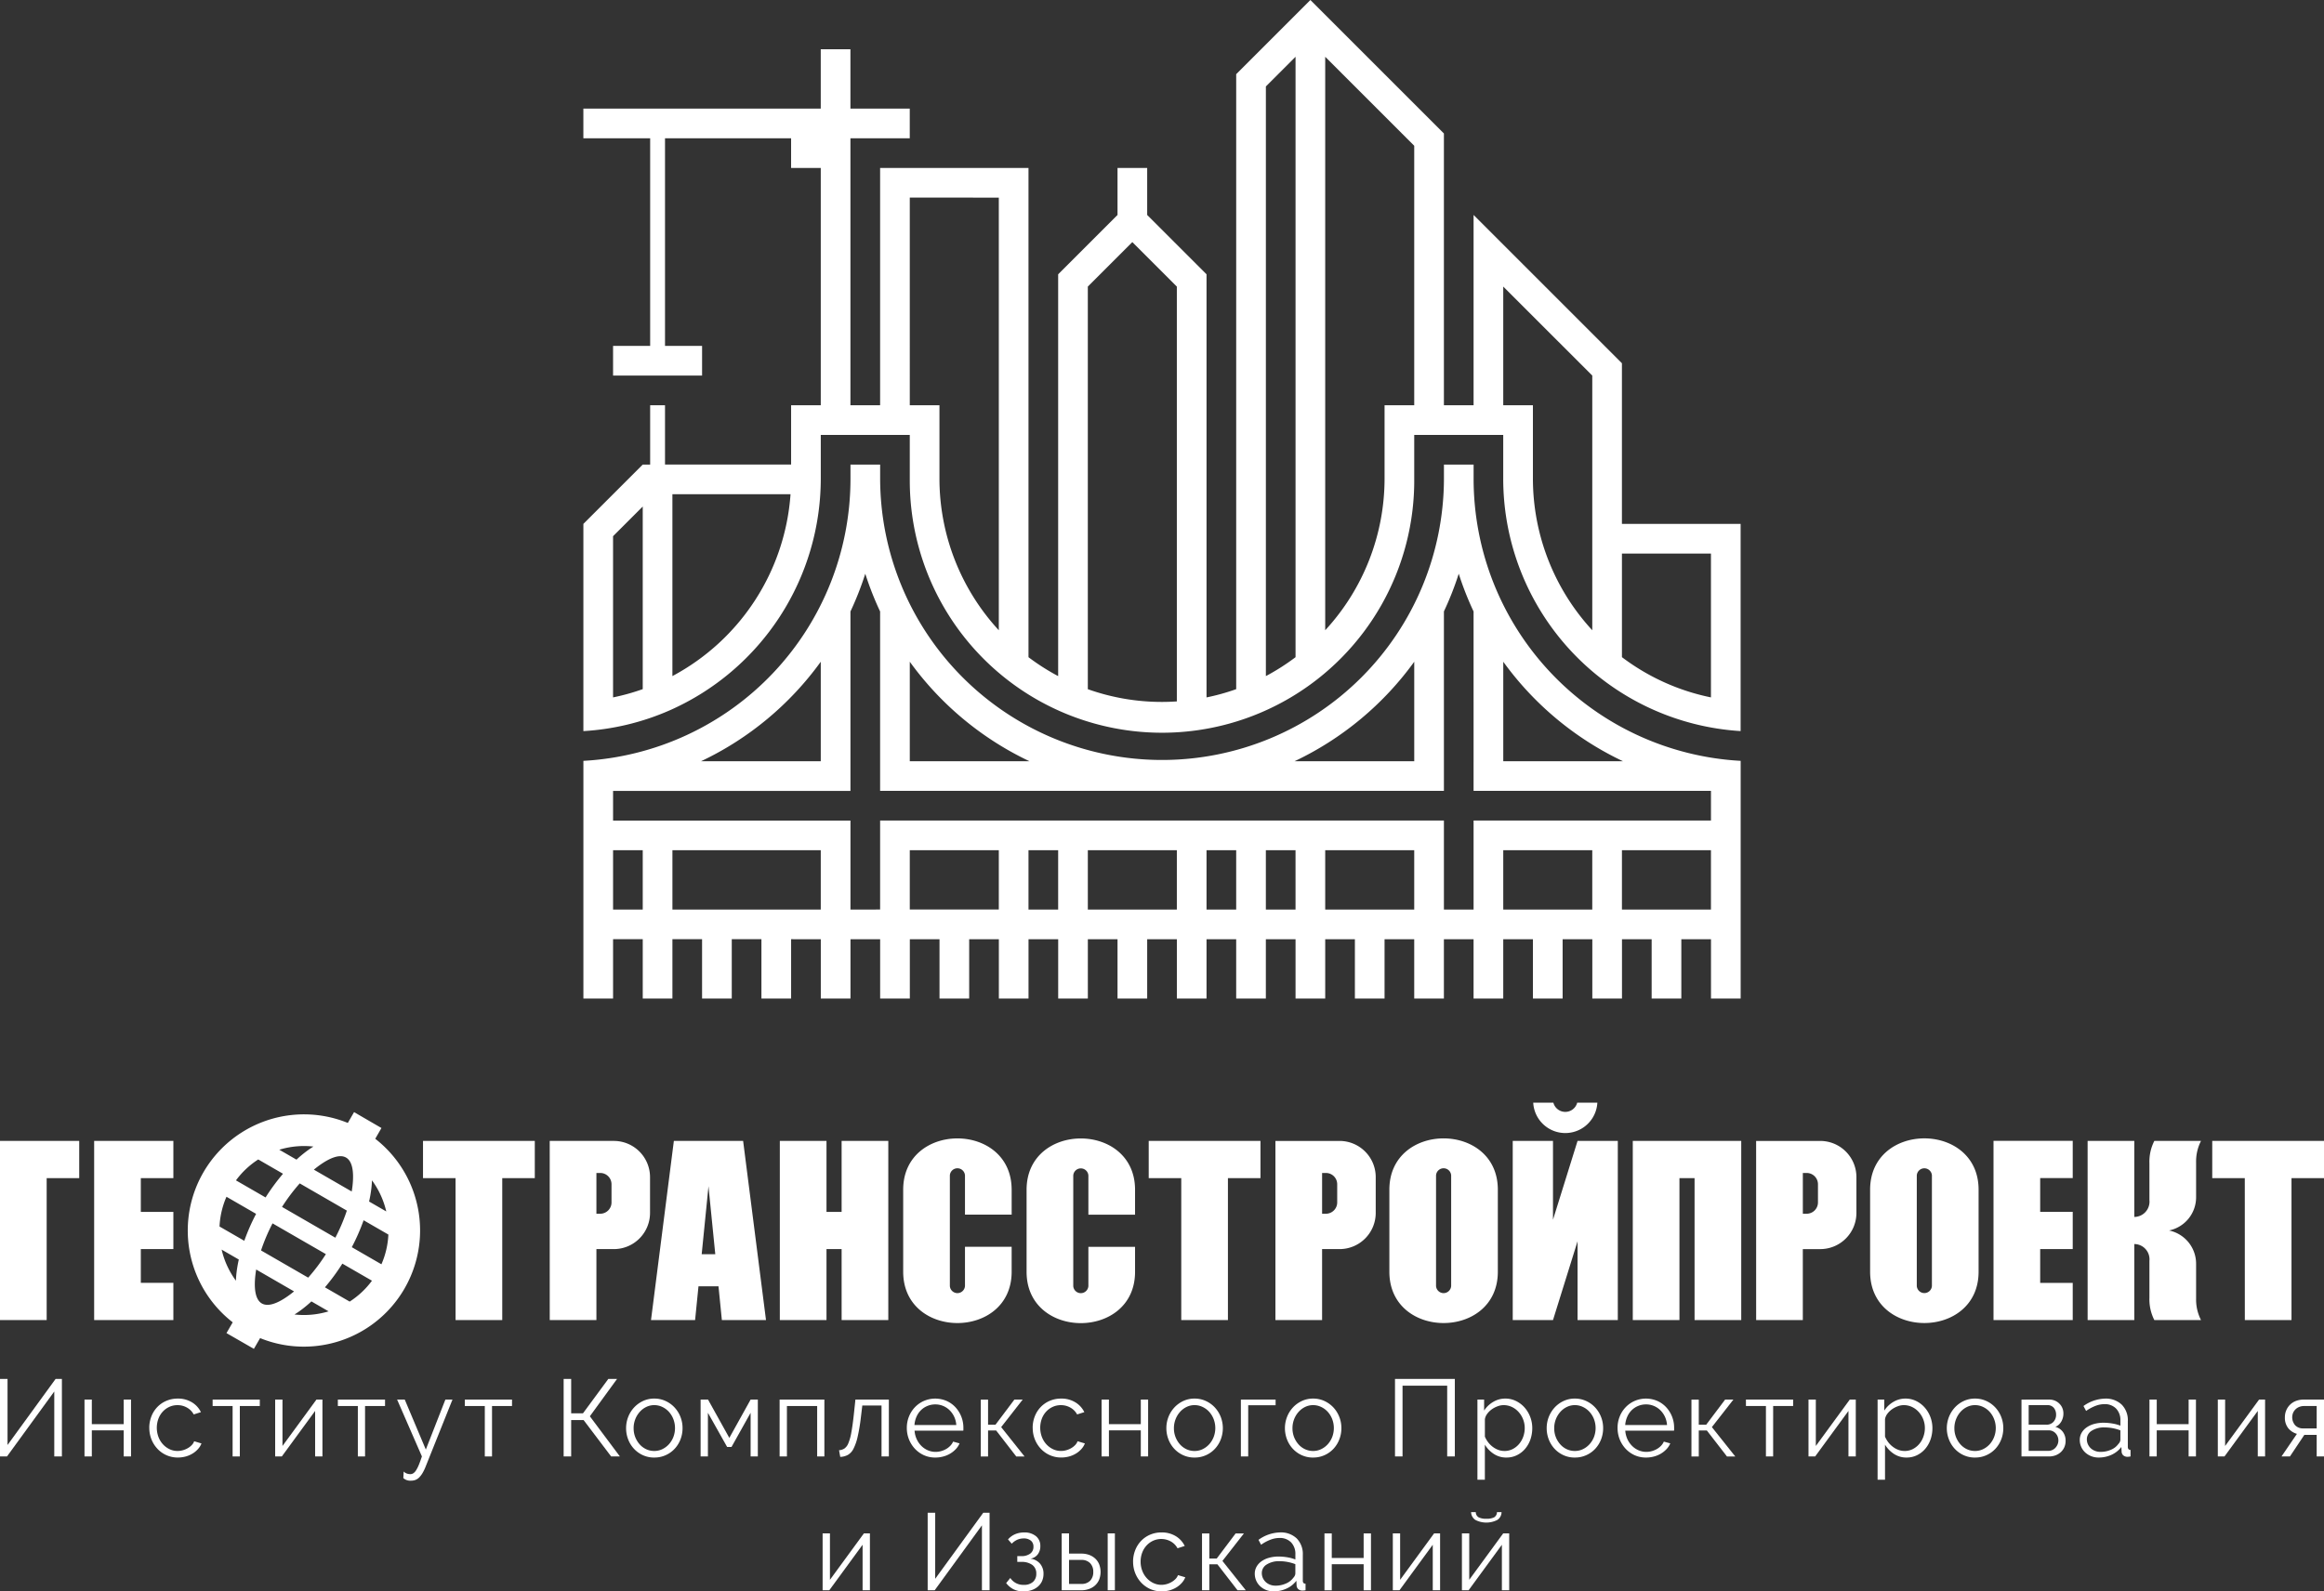 <svg id="Group_654" data-name="Group 654" xmlns="http://www.w3.org/2000/svg" xmlns:xlink="http://www.w3.org/1999/xlink" width="536.883" height="367.744" viewBox="0 0 536.883 367.744">
  <rect x="0" y="0" width="536.883" height="367.744" fill="#333333" stroke="none"/>
  <defs>
    <clipPath id="clip-path">
      <rect id="Rectangle_232" data-name="Rectangle 232" width="536.883" height="367.744" fill="#fff"/>
    </clipPath>
  </defs>
  <g id="Group_653" data-name="Group 653" clip-path="url(#clip-path)">
    <path id="Path_1" data-name="Path 1" d="M58.834,232.468l-5.717-3.3A19.384,19.384,0,0,0,47.971,234l6.839,3.947a48.22,48.22,0,0,1,4.024-5.472m14.759,8.517L62.7,234.7a42.972,42.972,0,0,0-4.09,5.433l12.319,7.114a42.778,42.778,0,0,0,2.658-6.263m9.59,5.536-5.717-3.3a48.468,48.468,0,0,1-2.73,6.219l6.843,3.952a19.35,19.35,0,0,0,1.605-6.87m-4.454-7.632,3.968,2.291c-.051-.219-.1-.435-.164-.649a19.58,19.58,0,0,0-3.141-6.541c-.02.61-.067,1.24-.141,1.884a28.937,28.937,0,0,1-.523,3.015m-12.762-7.369,8.748,5.049c.067-.407.127-.805.173-1.194.838-7.229-2.12-8.95-7.969-4.6-.315.237-.631.485-.952.75m-7.982-4.607,3.972,2.291a28.231,28.231,0,0,1,2.345-1.957c.524-.391,1.047-.75,1.567-1.067a19.55,19.55,0,0,0-7.248.55c-.213.055-.426.117-.638.184m-9.357,25.37L44.659,250c.051.216.1.432.162.646a19.557,19.557,0,0,0,3.141,6.539c.02-.607.065-1.237.141-1.884a29.405,29.405,0,0,1,.523-3.013m12.761,7.367L52.64,254.6c-.069.409-.127.807-.171,1.2-.84,7.229,2.12,8.949,7.969,4.6.315-.235.631-.481.949-.745m7.98,4.609L65.4,261.97a28.754,28.754,0,0,1-2.346,1.955q-.786.59-1.567,1.067a19.54,19.54,0,0,0,7.246-.545c.213-.06.426-.12.636-.184m-.847-5.55,5.717,3.3a19.373,19.373,0,0,0,5.148-4.828l-6.84-3.945a48.206,48.206,0,0,1-4.024,5.476m-14.76-8.524,10.89,6.286a42.967,42.967,0,0,0,4.09-5.433L56.42,243.936a42.834,42.834,0,0,0-2.658,6.261m-9.59-5.536,5.72,3.3a48.2,48.2,0,0,1,2.73-6.222l-6.843-3.952a19.387,19.387,0,0,0-1.607,6.868m35.975-20.268a26.85,26.85,0,0,1-26.6,46.063l-1.436,2.484-6.332-3.641,1.439-2.491a26.85,26.85,0,0,1,26.593-46.075l1.441-2.5L81.58,221.9Z" transform="translate(6.542 38.767)" fill="#fff"/>
    <path id="Path_2" data-name="Path 2" d="M21.751,266.612h18.3v-8.6h-7.52v-7.8h7.52v-8.6h-7.52v-7.806h7.52v-8.6h-18.3Zm83.494,0h10.782V233.807h7.52v-8.6H97.722v8.6h7.518Zm32.536-24.572V232.62h.89a2.608,2.608,0,0,1,2.6,2.6v4.218a2.61,2.61,0,0,1-2.6,2.6ZM127,266.612h10.782v-16.4h4.052a8.362,8.362,0,0,0,8.334-8.333v-8.333a8.363,8.363,0,0,0-8.334-8.331H126.995Zm67.431,0h10.782v-41.4H194.427v16.4h-3.493v-16.4H180.152v41.4h10.782v-16.4h3.493Zm137.319-33.431v25.556a1.749,1.749,0,0,0,3.492,0V233.181a1.749,1.749,0,0,0-3.492,0m14.274,3.3v18.962c0,15.808-25.057,15.808-25.057,0V236.479c0-15.8,25.057-15.8,25.057,0M377.2,266.612h10.782V233.807h3.492v32.806h10.782v-41.4H377.2Zm65.611-33.431v25.554a1.75,1.75,0,0,0,3.493,0V233.181a1.75,1.75,0,0,0-3.493,0m14.276,3.3v18.959c0,15.808-25.059,15.808-25.059,0V236.479c0-15.806,25.059-15.806,25.059,0m3.449,30.138h18.3v-8.6h-7.52v-7.809h7.52v-8.6h-7.52v-7.806h7.52v-8.6h-18.3Zm58.057,0h10.782v-32.81h7.511v-8.6H511.066v8.6h7.52ZM305.427,242.041V232.62h.89a2.608,2.608,0,0,1,2.6,2.6v4.218a2.61,2.61,0,0,1-2.6,2.6Zm-10.784,24.572h10.782v-16.4h4.056a8.362,8.362,0,0,0,8.334-8.333v-8.333a8.363,8.363,0,0,0-8.334-8.331H294.644Zm-21.753,0h10.782V233.807h7.52v-8.6h-25.82v8.6h7.518ZM162.1,251.4l1.571-15.712,1.571,15.712Zm-1.522,15.213.782-7.809h4.623l.78,7.809h10.195l-5.285-41.4h-16l-5.281,41.4Zm255.91-24.574V232.62h.893a2.61,2.61,0,0,1,2.6,2.6v4.218a2.609,2.609,0,0,1-2.6,2.6ZM405.7,266.615h10.782v-16.4h4.049a8.362,8.362,0,0,0,8.334-8.333v-8.333a8.363,8.363,0,0,0-8.334-8.331H405.695Zm-36.684-50.236a7.419,7.419,0,0,1-14.816,0h4.658a2.842,2.842,0,0,0,5.5,0Zm-19.549,8.835h9.3v18.214q2.837-9.108,5.674-18.214h9.3v41.4h-9.3V248.4l-5.674,18.217h-9.3Zm132.809,0H493.06v17.566a3.532,3.532,0,0,0,3.511-3.556c0-.11-.007-.221-.018-.329V230.34a10.519,10.519,0,0,1,1.136-5.129h10.782a10.376,10.376,0,0,0-1.136,4.862v8.168a7.829,7.829,0,0,1-6.253,7.668,7.838,7.838,0,0,1,6.253,7.671v8.172a10.383,10.383,0,0,0,1.136,4.862H497.689a10.531,10.531,0,0,1-1.136-5.134v-8.549a3.53,3.53,0,0,0-3.162-3.869c-.109-.012-.22-.016-.331-.018v17.57H482.277ZM233.713,236.475v5.775H222.926v-9.067a1.749,1.749,0,0,0-3.492,0v25.554a1.749,1.749,0,0,0,3.492,0V249.67h10.782v5.775c0,15.808-25.056,15.808-25.056,0V236.488c0-15.808,25.056-15.808,25.056,0m28.509,0v5.775H251.435V233.2a1.75,1.75,0,0,0-3.493,0v25.554a1.75,1.75,0,0,0,3.493,0v-9.067h10.782v5.775c0,15.808-25.059,15.808-25.059,0V236.5c0-15.806,25.059-15.806,25.059,0M0,266.612H10.782V233.807H18.3v-8.6H0Z" transform="translate(0 38.437)" fill="#fff" fill-rule="evenodd"/>
    <path id="Path_3" data-name="Path 3" d="M217.485,175.905a72.3,72.3,0,0,1-27.638-22.987v22.987Zm88.9-22.987a72.328,72.328,0,0,1-27.636,22.987h27.636Zm48.208,22.987a72.3,72.3,0,0,1-27.642-22.987v22.987ZM169.282,152.918a72.3,72.3,0,0,1-27.646,22.987h27.646Zm185.084-1.06a50.961,50.961,0,0,0,20.564,9.3V127.923H354.366ZM285.817,13.122l20.565,20.564V93.645h-6.853v16.85a51.71,51.71,0,0,1-13.712,35.148Zm-6.854,0-6.853,6.854V156.235a51.352,51.352,0,0,0,6.853-4.37Zm68.55,73.662v58.857A51.709,51.709,0,0,1,333.8,110.494V93.645h-6.853V66.223l20.564,20.563M128.154,210.18H121.3V196.469h6.854Zm95.969,0H217.27V196.473h6.853Zm27.419,0H230.978V196.473h20.566Zm13.71,0H258.4V196.473h6.853Zm13.711,0h-6.856V196.473h6.854Zm27.419,0H285.817V196.473h20.565Zm41.131,0H326.948V196.469h20.564Zm27.419,0H354.366V196.469H374.93Zm-212.5,6.857v13.71h-6.857v-13.71h-6.853v13.71h-6.86v-13.71h-6.851v13.71h-6.854v-13.71H121.3v13.71h-6.854V175.821a65.287,65.287,0,0,0,61.7-65.322v-3.143h6.853v3.138a65.123,65.123,0,0,0,130.247,0v-3.138h6.853v3.138a65.285,65.285,0,0,0,61.695,65.327v54.931h-6.855V217.038h-6.854v13.71h-6.855v-13.71h-6.854v13.71h-6.854v-13.71h-6.858v13.71H333.8v-13.71h-6.854v13.71h-6.857v-13.71h-6.853v13.71h-6.856v-13.71h-6.854v13.71h-6.854v-13.71h-6.855v13.71h-6.854v-13.71h-6.859v13.71h-6.854v-13.71H258.4v13.71h-6.854v-13.71H244.69v13.71h-6.853v-13.71h-6.854v13.71H224.13v-13.71h-6.854v13.71h-6.854v-13.71h-6.855v13.71h-6.854v-13.71h-6.856v13.71H183v-13.71h-6.853v13.71h-6.856v-13.71ZM182.993,93.645V38.807H217.27V151.868a51.247,51.247,0,0,0,6.854,4.37V63.386l13.713-13.71V38.807h6.853v10.87L258.4,63.386v97.776a50.327,50.327,0,0,0,6.853-1.907V17.138L282.391,0l30.847,30.847v62.8h6.855V49.671l34.27,34.269v37.12h27.42v47.883a58.434,58.434,0,0,1-54.842-58.454V100.5h-20.56v9.992a58.269,58.269,0,1,1-116.535.741q0-.369,0-.741V100.5H169.285v9.992a58.6,58.6,0,0,1-34.866,53.642,57.838,57.838,0,0,1-19.976,4.813V121.061l13.711-13.705h1.714V93.645H133.3v13.71H162.43V93.645h6.852V38.807h-6.854V31.953H133.3V79.938h8.563v6.854H121.3V79.938h8.57V31.953H114.439V25.1h54.839V11.388h6.855V25.1h13.708v6.854H176.134V93.645Zm6.854-47.983V93.645H196.7v16.85a51.727,51.727,0,0,0,13.713,35.15V45.664Zm-6.854,164.515V189.615H313.24V210.18h6.853V189.615h54.839v-6.854h-54.84V141.3a72.1,72.1,0,0,1-3.428-8.722,71.453,71.453,0,0,1-3.425,8.714v41.468H182.992V141.3a72.194,72.194,0,0,1-3.428-8.715,71.746,71.746,0,0,1-3.425,8.722v41.464H121.3v6.854h54.842v20.565Zm6.854,0h20.566V196.47H189.847ZM128.154,159.25v-42.2l-6.856,6.856v37.252a50.652,50.652,0,0,0,6.856-1.909m6.854-45.037v42.019a51.753,51.753,0,0,0,27.29-42.019ZM241.26,55.946q5.144,5.14,10.282,10.282v95.859c-1.133.074-2.276.118-3.431.118a51.05,51.05,0,0,1-17.135-2.944V66.228L241.26,55.946M169.282,196.473h-34.27v13.71h34.27Z" transform="translate(20.329)" fill="#fff" fill-rule="evenodd"/>
    <path id="Path_4" data-name="Path 4" d="M1.741,285.851l11.1-15.261H14.3V288.5H12.537V273.49L1.615,288.5H0V270.59H1.741Z" transform="translate(0 48.066)" fill="#fff"/>
    <path id="Path_5" data-name="Path 5" d="M18.267,280.315h7.366v-5.677h1.69v13.14h-1.69v-6.031H18.267v6.031h-1.69v-13.14h1.69Z" transform="translate(2.945 48.785)" fill="#fff"/>
    <path id="Path_6" data-name="Path 6" d="M29.283,281.207a7.189,7.189,0,0,1,.479-2.624,6.541,6.541,0,0,1,1.349-2.155,6.292,6.292,0,0,1,2.081-1.449,6.586,6.586,0,0,1,2.674-.534,6.107,6.107,0,0,1,3.254.849,5.412,5.412,0,0,1,2.094,2.282l-1.665.531A3.95,3.95,0,0,0,38,276.531a4.353,4.353,0,0,0-2.208-.57,4.407,4.407,0,0,0-1.878.4,4.78,4.78,0,0,0-1.514,1.095,5.022,5.022,0,0,0-1.008,1.654A6.072,6.072,0,0,0,31.4,283.3a5.326,5.326,0,0,0,1.035,1.7,4.949,4.949,0,0,0,1.525,1.134,4.2,4.2,0,0,0,1.855.414,4.735,4.735,0,0,0,2.4-.667,4.014,4.014,0,0,0,.908-.718,2.341,2.341,0,0,0,.53-.86l1.69.508a4.306,4.306,0,0,1-.808,1.3,5.533,5.533,0,0,1-1.248,1.033,6.184,6.184,0,0,1-1.589.683,6.908,6.908,0,0,1-1.8.237,6.364,6.364,0,0,1-4.742-2.031,6.911,6.911,0,0,1-1.375-2.18,7.112,7.112,0,0,1-.491-2.65" transform="translate(5.202 48.749)" fill="#fff"/>
    <path id="Path_7" data-name="Path 7" d="M47.992,287.779H46.328V276.125H41.71v-1.486h10.9v1.486H47.992Z" transform="translate(7.41 48.785)" fill="#fff"/>
    <path id="Path_8" data-name="Path 8" d="M55.668,285.357l7.846-10.721H64.9v13.14H63.211V277.259l-7.693,10.518H53.979v-13.14h1.69Z" transform="translate(9.589 48.786)" fill="#fff"/>
    <path id="Path_9" data-name="Path 9" d="M72.559,287.779H70.895V276.125H66.277v-1.486h10.9v1.486H72.559Z" transform="translate(11.774 48.785)" fill="#fff"/>
    <path id="Path_10" data-name="Path 10" d="M79.417,291.259a2.093,2.093,0,0,0,.756.478,2.456,2.456,0,0,0,.808.129,1.279,1.279,0,0,0,.643-.189,2.174,2.174,0,0,0,.63-.656,7.532,7.532,0,0,0,.644-1.249c.217-.524.462-1.189.73-2L77.9,274.637h1.766l4.868,11.551,4.516-11.551h1.64l-6.13,15.311a10.731,10.731,0,0,1-.771,1.638,5.144,5.144,0,0,1-.806,1.063,2.524,2.524,0,0,1-.883.568,3.1,3.1,0,0,1-1.022.161,2.369,2.369,0,0,1-1.74-.6Z" transform="translate(13.839 48.786)" fill="#fff"/>
    <path id="Path_11" data-name="Path 11" d="M97.466,287.779H95.8V276.125H91.185v-1.486h10.9v1.486H97.466Z" transform="translate(16.199 48.785)" fill="#fff"/>
    <path id="Path_12" data-name="Path 12" d="M112.31,278.534h2.724l5.854-7.944h2.018l-6.281,8.625,6.936,9.281h-2.018l-6.355-8.4H112.31v8.4h-1.739V270.59h1.739Z" transform="translate(19.641 48.066)" fill="#fff"/>
    <path id="Path_13" data-name="Path 13" d="M129.328,288.069a6.165,6.165,0,0,1-2.622-.545,6.371,6.371,0,0,1-2.056-1.474,6.672,6.672,0,0,1-1.35-2.167,7.14,7.14,0,0,1-.478-2.6,7.012,7.012,0,0,1,.491-2.62,6.882,6.882,0,0,1,1.362-2.171A6.615,6.615,0,0,1,126.73,275a6.015,6.015,0,0,1,2.6-.557,6.09,6.09,0,0,1,2.611.557,6.568,6.568,0,0,1,2.07,1.488,6.906,6.906,0,0,1,1.363,2.171,7.034,7.034,0,0,1,.49,2.62,7.165,7.165,0,0,1-.478,2.6,6.671,6.671,0,0,1-1.35,2.167,6.338,6.338,0,0,1-2.069,1.474,6.25,6.25,0,0,1-2.636.545m-4.767-6.762a5.474,5.474,0,0,0,.378,2.056,5.584,5.584,0,0,0,1.022,1.668,4.658,4.658,0,0,0,1.513,1.122,4.382,4.382,0,0,0,1.853.4,4.268,4.268,0,0,0,1.855-.414A4.969,4.969,0,0,0,132.71,285a5.416,5.416,0,0,0,1.033-1.679,5.808,5.808,0,0,0,0-4.124,5.4,5.4,0,0,0-1.033-1.693,4.882,4.882,0,0,0-1.527-1.129,4.241,4.241,0,0,0-1.855-.419,4.152,4.152,0,0,0-1.841.419,4.842,4.842,0,0,0-1.513,1.145,5.526,5.526,0,0,0-1.034,1.7,5.7,5.7,0,0,0-.378,2.082" transform="translate(21.817 48.749)" fill="#fff"/>
    <path id="Path_14" data-name="Path 14" d="M144.073,283.49l4.919-8.853h1.665v13.14h-1.665V277.689l-4.415,7.9h-1.01l-4.44-7.9v10.088h-1.688v-13.14h1.715Z" transform="translate(24.414 48.786)" fill="#fff"/>
    <path id="Path_15" data-name="Path 15" d="M163.279,287.779h-1.665V276.125h-6.988v11.654h-1.688v-13.14h10.341Z" transform="translate(27.166 48.785)" fill="#fff"/>
    <path id="Path_16" data-name="Path 16" d="M164.594,286.337a2.585,2.585,0,0,0,1.235-.389,2.7,2.7,0,0,0,.92-1.237,11.446,11.446,0,0,0,.681-2.461c.2-1.04.384-2.4.57-4.06l.377-3.556H176.1v13.14h-1.691V276h-4.439l-.352,2.928a42.393,42.393,0,0,1-.734,4.326,11.681,11.681,0,0,1-.945,2.723,3.368,3.368,0,0,1-1.3,1.438,4,4,0,0,1-1.766.467Z" transform="translate(29.239 48.788)" fill="#fff"/>
    <path id="Path_17" data-name="Path 17" d="M184.478,288.069a6.319,6.319,0,0,1-2.636-.541,6.487,6.487,0,0,1-2.082-1.49,6.947,6.947,0,0,1-1.375-2.18,7.085,7.085,0,0,1-.492-2.65,6.9,6.9,0,0,1,.492-2.608,6.725,6.725,0,0,1,1.364-2.146,6.462,6.462,0,0,1,2.079-1.463,6.618,6.618,0,0,1,5.26,0,6.236,6.236,0,0,1,2.056,1.474,6.952,6.952,0,0,1,1.817,4.72v.4a1.031,1.031,0,0,1-.028.278h-11.25a5.562,5.562,0,0,0,.492,1.955,5.414,5.414,0,0,0,1.072,1.553,4.751,4.751,0,0,0,1.5,1.019,4.463,4.463,0,0,0,1.806.368,4.761,4.761,0,0,0,1.26-.175,5.118,5.118,0,0,0,1.159-.481,4.3,4.3,0,0,0,.959-.745,3.2,3.2,0,0,0,.658-.971l1.486.407a4.416,4.416,0,0,1-.858,1.323,6.063,6.063,0,0,1-1.286,1.033,6.218,6.218,0,0,1-1.615.678,6.924,6.924,0,0,1-1.84.242m4.844-7.517a5.349,5.349,0,0,0-.492-1.927,5.246,5.246,0,0,0-1.06-1.5,4.679,4.679,0,0,0-3.291-1.336,4.661,4.661,0,0,0-1.817.354,4.56,4.56,0,0,0-1.5.982,4.828,4.828,0,0,0-1.035,1.516,5.661,5.661,0,0,0-.467,1.916Z" transform="translate(31.598 48.749)" fill="#fff"/>
    <path id="Path_18" data-name="Path 18" d="M200.164,274.639h1.918L197.112,281l5.4,6.783h-1.918l-4.639-6h-1.87v6h-1.688v-13.14h1.688v5.8H195.8Z" transform="translate(34.175 48.785)" fill="#fff"/>
    <path id="Path_19" data-name="Path 19" d="M202.58,281.207a7.153,7.153,0,0,1,.478-2.624,6.492,6.492,0,0,1,1.35-2.155,6.287,6.287,0,0,1,2.079-1.449,6.579,6.579,0,0,1,2.673-.534,6.1,6.1,0,0,1,3.255.849,5.4,5.4,0,0,1,2.1,2.282l-1.668.531a3.931,3.931,0,0,0-1.55-1.576,4.346,4.346,0,0,0-2.208-.57,4.421,4.421,0,0,0-1.879.4,4.809,4.809,0,0,0-1.513,1.095,5.059,5.059,0,0,0-1.007,1.654,6.082,6.082,0,0,0,.012,4.186,5.362,5.362,0,0,0,1.035,1.7,4.973,4.973,0,0,0,1.525,1.134,4.206,4.206,0,0,0,1.856.414,4.519,4.519,0,0,0,1.247-.175,4.613,4.613,0,0,0,1.15-.492,4.012,4.012,0,0,0,.906-.718,2.369,2.369,0,0,0,.531-.86l1.691.508a4.333,4.333,0,0,1-.807,1.3,5.549,5.549,0,0,1-1.249,1.033,6.2,6.2,0,0,1-1.589.683,6.9,6.9,0,0,1-1.8.237,6.361,6.361,0,0,1-4.743-2.031,6.927,6.927,0,0,1-1.378-2.18,7.174,7.174,0,0,1-.488-2.65" transform="translate(35.984 48.749)" fill="#fff"/>
    <path id="Path_20" data-name="Path 20" d="M217.792,280.315h7.365v-5.677h1.691v13.14h-1.691v-6.031h-7.365v6.031H216.1v-13.14h1.691Z" transform="translate(38.387 48.785)" fill="#fff"/>
    <path id="Path_21" data-name="Path 21" d="M235.316,288.069a6.175,6.175,0,0,1-2.624-.545,6.4,6.4,0,0,1-2.056-1.474,6.725,6.725,0,0,1-1.348-2.167,7.142,7.142,0,0,1-.481-2.6,7.036,7.036,0,0,1,.492-2.62,6.9,6.9,0,0,1,1.362-2.171A6.641,6.641,0,0,1,232.717,275a6.024,6.024,0,0,1,2.6-.557,6.09,6.09,0,0,1,2.611.557A6.594,6.594,0,0,1,240,276.49a6.9,6.9,0,0,1,1.362,2.171,7.248,7.248,0,0,1,.012,5.221,6.691,6.691,0,0,1-1.35,2.167,6.346,6.346,0,0,1-2.068,1.474,6.25,6.25,0,0,1-2.636.545m-4.768-6.762a5.452,5.452,0,0,0,.38,2.056,5.558,5.558,0,0,0,1.021,1.668,4.634,4.634,0,0,0,1.513,1.122,4.383,4.383,0,0,0,1.854.4,4.26,4.26,0,0,0,1.854-.414A4.929,4.929,0,0,0,238.7,285a5.459,5.459,0,0,0,1.033-1.679,5.791,5.791,0,0,0,0-4.124,5.447,5.447,0,0,0-1.033-1.693,4.843,4.843,0,0,0-1.527-1.129,4.232,4.232,0,0,0-1.854-.419,4.144,4.144,0,0,0-1.84.419,4.778,4.778,0,0,0-1.513,1.145,5.463,5.463,0,0,0-1.035,1.7,5.68,5.68,0,0,0-.38,2.082" transform="translate(40.644 48.749)" fill="#fff"/>
    <path id="Path_22" data-name="Path 22" d="M251.446,275.947h-6.332v11.832h-1.691v-13.14h8.023Z" transform="translate(43.241 48.785)" fill="#fff"/>
    <path id="Path_23" data-name="Path 23" d="M258.574,288.069a6.157,6.157,0,0,1-2.622-.545,6.371,6.371,0,0,1-2.056-1.474,6.646,6.646,0,0,1-1.348-2.167,7.216,7.216,0,0,1,.011-5.221,6.857,6.857,0,0,1,1.359-2.171A6.642,6.642,0,0,1,255.975,275a6.031,6.031,0,0,1,2.6-.557,6.1,6.1,0,0,1,2.613.557,6.611,6.611,0,0,1,2.068,1.488,6.821,6.821,0,0,1,1.362,2.171,7.036,7.036,0,0,1,.492,2.62,7.143,7.143,0,0,1-.481,2.6,6.686,6.686,0,0,1-1.348,2.167,6.355,6.355,0,0,1-2.07,1.474,6.25,6.25,0,0,1-2.636.545m-4.766-6.762a5.5,5.5,0,0,0,.377,2.056,5.6,5.6,0,0,0,1.021,1.668,4.634,4.634,0,0,0,1.513,1.122,4.383,4.383,0,0,0,1.854.4,4.253,4.253,0,0,0,1.854-.414A4.929,4.929,0,0,0,261.955,285a5.422,5.422,0,0,0,1.035-1.679,5.824,5.824,0,0,0,0-4.124,5.41,5.41,0,0,0-1.035-1.693,4.844,4.844,0,0,0-1.527-1.129,4.225,4.225,0,0,0-1.854-.419,4.144,4.144,0,0,0-1.84.419,4.829,4.829,0,0,0-1.513,1.145,5.507,5.507,0,0,0-1.035,1.7,5.727,5.727,0,0,0-.377,2.082" transform="translate(44.775 48.749)" fill="#fff"/>
    <path id="Path_24" data-name="Path 24" d="M273.658,270.59h13.823V288.5h-1.766V272.149H275.4V288.5h-1.739Z" transform="translate(48.61 48.066)" fill="#fff"/>
    <path id="Path_25" data-name="Path 25" d="M296.538,288.069a5.2,5.2,0,0,1-2.939-.844,6.712,6.712,0,0,1-2.056-2.132v8.1h-1.716V274.675h1.541v2.546a6.261,6.261,0,0,1,2.093-2.006,5.346,5.346,0,0,1,2.8-.771,5.464,5.464,0,0,1,2.5.57,6.419,6.419,0,0,1,1.969,1.511,7.028,7.028,0,0,1,1.3,2.183,7.121,7.121,0,0,1,.465,2.548,8.108,8.108,0,0,1-.423,2.624,6.847,6.847,0,0,1-1.224,2.167,5.833,5.833,0,0,1-1.9,1.474,5.31,5.31,0,0,1-2.406.545m-.483-1.516a4.166,4.166,0,0,0,1.932-.451,4.77,4.77,0,0,0,1.486-1.2,5.411,5.411,0,0,0,.948-1.693,5.86,5.86,0,0,0,.327-1.953,5.431,5.431,0,0,0-.377-2.019,5.487,5.487,0,0,0-1.035-1.688,4.98,4.98,0,0,0-1.55-1.164,4.457,4.457,0,0,0-1.927-.425,3.845,3.845,0,0,0-1.375.267,5.584,5.584,0,0,0-1.343.7,4.829,4.829,0,0,0-1.053,1.033,2.78,2.78,0,0,0-.543,1.249v4.034a6.076,6.076,0,0,0,.768,1.316,5.541,5.541,0,0,0,1.058,1.044,5.061,5.061,0,0,0,1.274.7,4.042,4.042,0,0,0,1.412.248" transform="translate(51.485 48.749)" fill="#fff"/>
    <path id="Path_26" data-name="Path 26" d="M309.919,288.069a6.172,6.172,0,0,1-2.622-.545,6.371,6.371,0,0,1-2.056-1.474,6.725,6.725,0,0,1-1.348-2.167,7.189,7.189,0,0,1-.478-2.6,7.048,7.048,0,0,1,1.849-4.791A6.642,6.642,0,0,1,307.32,275a6.017,6.017,0,0,1,2.6-.557,6.108,6.108,0,0,1,2.613.557,6.594,6.594,0,0,1,2.07,1.488,6.944,6.944,0,0,1,1.362,2.171,7.035,7.035,0,0,1,.492,2.62,7.189,7.189,0,0,1-.478,2.6,6.735,6.735,0,0,1-1.352,2.167,6.331,6.331,0,0,1-2.07,1.474,6.235,6.235,0,0,1-2.636.545m-4.766-6.762a5.451,5.451,0,0,0,.377,2.056,5.569,5.569,0,0,0,1.026,1.668,4.593,4.593,0,0,0,1.509,1.122,4.406,4.406,0,0,0,1.854.4,4.238,4.238,0,0,0,1.854-.414A4.9,4.9,0,0,0,313.3,285a5.433,5.433,0,0,0,1.04-1.679,5.824,5.824,0,0,0,0-4.124,5.42,5.42,0,0,0-1.04-1.693,4.817,4.817,0,0,0-1.527-1.129,4.21,4.21,0,0,0-1.854-.419,4.166,4.166,0,0,0-1.84.419,4.83,4.83,0,0,0-1.513,1.145,5.551,5.551,0,0,0-1.035,1.7,5.678,5.678,0,0,0-.377,2.082" transform="translate(53.896 48.749)" fill="#fff"/>
    <path id="Path_27" data-name="Path 27" d="M323.9,288.069a6.334,6.334,0,0,1-2.636-.541,6.547,6.547,0,0,1-2.084-1.49,6.976,6.976,0,0,1-1.371-2.18,7.13,7.13,0,0,1-.492-2.65,6.942,6.942,0,0,1,.492-2.608,6.652,6.652,0,0,1,1.366-2.146,6.413,6.413,0,0,1,2.079-1.463,6.612,6.612,0,0,1,5.258,0,6.212,6.212,0,0,1,2.056,1.474,6.922,6.922,0,0,1,1.817,4.72v.4a.944.944,0,0,1-.028.278H319.1a5.663,5.663,0,0,0,.492,1.955,5.381,5.381,0,0,0,1.076,1.553,4.757,4.757,0,0,0,1.5,1.019,4.482,4.482,0,0,0,1.808.368,4.761,4.761,0,0,0,1.26-.175,5.208,5.208,0,0,0,1.159-.481,4.42,4.42,0,0,0,.961-.745,3.222,3.222,0,0,0,.653-.971l1.486.407a4.409,4.409,0,0,1-.856,1.323,6.049,6.049,0,0,1-1.283,1.033,6.251,6.251,0,0,1-1.615.678,6.946,6.946,0,0,1-1.845.242m4.849-7.517a5.4,5.4,0,0,0-.492-1.927,5.251,5.251,0,0,0-1.063-1.5,4.623,4.623,0,0,0-1.486-.982,4.575,4.575,0,0,0-1.808-.354,4.63,4.63,0,0,0-1.812.354,4.556,4.556,0,0,0-1.5.982,4.855,4.855,0,0,0-1.03,1.516,5.664,5.664,0,0,0-.469,1.916Z" transform="translate(56.366 48.749)" fill="#fff"/>
    <path id="Path_28" data-name="Path 28" d="M339.587,274.639H341.5L336.532,281l5.4,6.783h-1.918l-4.642-6h-1.868v6h-1.693v-13.14h1.693v5.8h1.716Z" transform="translate(58.942 48.785)" fill="#fff"/>
    <path id="Path_29" data-name="Path 29" d="M348.783,287.779h-1.665V276.125H342.5v-1.486H353.4v1.486h-4.614Z" transform="translate(60.842 48.785)" fill="#fff"/>
    <path id="Path_30" data-name="Path 30" d="M356.462,285.357l7.843-10.721h1.389v13.14H364V277.259l-7.691,10.518H354.77v-13.14h1.693Z" transform="translate(63.024 48.786)" fill="#fff"/>
    <path id="Path_31" data-name="Path 31" d="M375.04,288.069a5.208,5.208,0,0,1-2.939-.844,6.762,6.762,0,0,1-2.056-2.132v8.1h-1.716V274.675h1.541v2.546a6.3,6.3,0,0,1,2.093-2.006,5.362,5.362,0,0,1,2.8-.771,5.477,5.477,0,0,1,2.5.57,6.345,6.345,0,0,1,1.964,1.511,7.04,7.04,0,0,1,1.3,2.183,7.221,7.221,0,0,1,.465,2.548,7.988,7.988,0,0,1-.428,2.624,6.76,6.76,0,0,1-1.224,2.167,5.914,5.914,0,0,1-1.891,1.474,5.329,5.329,0,0,1-2.41.545m-.478-1.516a4.146,4.146,0,0,0,1.927-.451,4.788,4.788,0,0,0,1.49-1.2,5.309,5.309,0,0,0,.943-1.693,5.863,5.863,0,0,0,.331-1.953,5.526,5.526,0,0,0-1.417-3.708,4.927,4.927,0,0,0-1.55-1.164,4.427,4.427,0,0,0-1.927-.425,3.864,3.864,0,0,0-1.375.267,5.639,5.639,0,0,0-1.339.7,4.85,4.85,0,0,0-1.058,1.033,2.779,2.779,0,0,0-.543,1.249v4.034a6.268,6.268,0,0,0,.768,1.316,5.565,5.565,0,0,0,1.063,1.044,4.982,4.982,0,0,0,1.274.7,4,4,0,0,0,1.412.248" transform="translate(65.427 48.749)" fill="#fff"/>
    <path id="Path_32" data-name="Path 32" d="M388.427,288.069a6.157,6.157,0,0,1-2.622-.545,6.372,6.372,0,0,1-2.056-1.474,6.57,6.57,0,0,1-1.348-2.167,7.1,7.1,0,0,1,1.371-7.392A6.642,6.642,0,0,1,385.828,275a6.017,6.017,0,0,1,2.6-.557,6.123,6.123,0,0,1,2.613.557,6.575,6.575,0,0,1,2.065,1.488,6.862,6.862,0,0,1,1.362,2.171,7.036,7.036,0,0,1,.492,2.62,7.189,7.189,0,0,1-.478,2.6,6.725,6.725,0,0,1-1.348,2.167,6.379,6.379,0,0,1-2.07,1.474,6.25,6.25,0,0,1-2.636.545m-4.77-6.762a5.452,5.452,0,0,0,.382,2.056,5.653,5.653,0,0,0,1.021,1.668,4.659,4.659,0,0,0,1.513,1.122,4.376,4.376,0,0,0,1.854.4,4.252,4.252,0,0,0,1.854-.414A4.955,4.955,0,0,0,391.808,285a5.411,5.411,0,0,0,1.03-1.679,5.759,5.759,0,0,0,0-4.124,5.4,5.4,0,0,0-1.03-1.693,4.869,4.869,0,0,0-1.527-1.129,4.225,4.225,0,0,0-1.854-.419,4.137,4.137,0,0,0-1.84.419,4.847,4.847,0,0,0-1.518,1.145,5.54,5.54,0,0,0-1.03,1.7,5.681,5.681,0,0,0-.382,2.082" transform="translate(67.837 48.749)" fill="#fff"/>
    <path id="Path_33" data-name="Path 33" d="M402.982,274.637a3.352,3.352,0,0,1,1.3.251,3.231,3.231,0,0,1,1.035.7,3,3,0,0,1,.681,1.019,3.257,3.257,0,0,1,.239,1.263,3.849,3.849,0,0,1-.11.909,3.952,3.952,0,0,1-.34.867,3.29,3.29,0,0,1-.58.759,2.72,2.72,0,0,1-.833.54,3.119,3.119,0,0,1,1.739,1.164,3.392,3.392,0,0,1,.63,2.063,3.6,3.6,0,0,1-.29,1.467,3.466,3.466,0,0,1-.805,1.134,3.688,3.688,0,0,1-1.228.745,4.3,4.3,0,0,1-1.532.262h-6.334v-13.14Zm-.681,5.8a2.1,2.1,0,0,0,1.638-.656,2.347,2.347,0,0,0,.607-1.663,2.463,2.463,0,0,0-.5-1.541,1.855,1.855,0,0,0-1.569-.656h-4.264v4.515Zm.4,6.054a2.269,2.269,0,0,0,.971-.2,2.159,2.159,0,0,0,.745-.545,2.67,2.67,0,0,0,.483-.766,2.429,2.429,0,0,0,.175-.909,2.391,2.391,0,0,0-.616-1.615,2.146,2.146,0,0,0-1.7-.708h-4.545v4.743Z" transform="translate(70.445 48.786)" fill="#fff"/>
    <path id="Path_34" data-name="Path 34" d="M412.349,288.064a4.648,4.648,0,0,1-1.725-.315,4.392,4.392,0,0,1-1.389-.867,4,4,0,0,1-.92-1.3,3.878,3.878,0,0,1-.327-1.6,3.262,3.262,0,0,1,.4-1.589,3.857,3.857,0,0,1,1.136-1.258,5.588,5.588,0,0,1,1.739-.823,8.131,8.131,0,0,1,2.222-.29,12.179,12.179,0,0,1,2.042.179,8.588,8.588,0,0,1,1.845.5v-1.187a3.811,3.811,0,0,0-.989-2.762,3.6,3.6,0,0,0-2.723-1.024,5.743,5.743,0,0,0-2.065.407,9.939,9.939,0,0,0-2.144,1.159l-.607-1.136a8.886,8.886,0,0,1,4.945-1.711,5.313,5.313,0,0,1,3.883,1.385,5.109,5.109,0,0,1,1.417,3.834v5.927c0,.469.212.708.626.708v1.511a3.845,3.845,0,0,1-.653.078,1.477,1.477,0,0,1-1.021-.329,1.224,1.224,0,0,1-.391-.909l-.051-1.033a5.973,5.973,0,0,1-2.282,1.815,7.051,7.051,0,0,1-2.967.63m.409-1.311a5.941,5.941,0,0,0,2.456-.5,3.989,3.989,0,0,0,1.7-1.339,1.553,1.553,0,0,0,.34-.492,1.289,1.289,0,0,0,.115-.49V281.78a11.1,11.1,0,0,0-1.78-.5,10.177,10.177,0,0,0-1.877-.175,5.238,5.238,0,0,0-2.953.757,2.3,2.3,0,0,0-1.136,1.994,2.707,2.707,0,0,0,.239,1.136,3.017,3.017,0,0,0,.653.92,3.108,3.108,0,0,0,1,.616,3.371,3.371,0,0,0,1.237.228" transform="translate(72.475 48.753)" fill="#fff"/>
    <path id="Path_35" data-name="Path 35" d="M423.344,280.315h7.365v-5.677H432.4v13.14h-1.693v-6.031h-7.365v6.031H421.66v-13.14h1.684Z" transform="translate(74.901 48.785)" fill="#fff"/>
    <path id="Path_36" data-name="Path 36" d="M436.755,285.357l7.843-10.721h1.389v13.14H444.3V277.259l-7.691,10.518h-1.541v-13.14h1.688Z" transform="translate(77.285 48.786)" fill="#fff"/>
    <path id="Path_37" data-name="Path 37" d="M451.127,282.558a4.013,4.013,0,0,1-2-1.3,3.847,3.847,0,0,1-.782-2.53,4.056,4.056,0,0,1,.331-1.645,3.993,3.993,0,0,1,.9-1.3,3.941,3.941,0,0,1,1.362-.844,4.9,4.9,0,0,1,1.753-.3h4.692v13.14H455.69v-4.993h-2.847l-3.331,4.993h-1.946Zm4.563-1.26v-5.173h-2.926a3.047,3.047,0,0,0-1.017.175,2.619,2.619,0,0,0-.874.52,2.7,2.7,0,0,0-.607.821,2.8,2.8,0,0,0,.469,2.949,2.445,2.445,0,0,0,1.831.708Z" transform="translate(79.502 48.786)" fill="#fff"/>
    <path id="Path_38" data-name="Path 38" d="M163.064,311.625l7.843-10.723H172.3v13.143h-1.691v-10.52l-7.694,10.52h-1.541V300.9h1.693Z" transform="translate(28.665 53.446)" fill="#fff"/>
    <path id="Path_39" data-name="Path 39" d="M183.72,312.11l11.1-15.259h1.463V314.76h-1.766V299.754L183.6,314.76h-1.617V296.852h1.741Z" transform="translate(32.325 52.729)" fill="#fff"/>
    <path id="Path_40" data-name="Path 40" d="M197.807,302.318a4.559,4.559,0,0,1,1.651-1.21,5.222,5.222,0,0,1,2.056-.4,4.118,4.118,0,0,1,2.749.86,2.846,2.846,0,0,1,1.007,2.291,3.031,3.031,0,0,1-.616,1.941,2.6,2.6,0,0,1-1.677.966,3.429,3.429,0,0,1,2.22,1.145,3.507,3.507,0,0,1,.807,2.36,4.086,4.086,0,0,1-.327,1.651,3.63,3.63,0,0,1-.934,1.27,4.361,4.361,0,0,1-1.465.833,5.508,5.508,0,0,1-1.891.3,4.992,4.992,0,0,1-2.321-.492,5.046,5.046,0,0,1-1.688-1.426l.957-1.182a3.542,3.542,0,0,0,3.128,1.592,3.007,3.007,0,0,0,2.132-.7,2.435,2.435,0,0,0,.743-1.881,2.41,2.41,0,0,0-.906-2.015,4.172,4.172,0,0,0-2.6-.708h-.883v-1.334h.883a3.4,3.4,0,0,0,2.093-.57,1.9,1.9,0,0,0,.757-1.624,1.721,1.721,0,0,0-.6-1.389,2.53,2.53,0,0,0-1.665-.506,3.709,3.709,0,0,0-1.426.281,4.177,4.177,0,0,0-1.325.934Z" transform="translate(35.062 53.42)" fill="#fff"/>
    <path id="Path_41" data-name="Path 41" d="M208.277,300.9h1.691v4.669h2.852a5.266,5.266,0,0,1,1.714.271,4.221,4.221,0,0,1,1.412.81,3.769,3.769,0,0,1,.959,1.325,4.926,4.926,0,0,1,0,3.657,3.811,3.811,0,0,1-.959,1.325,4.135,4.135,0,0,1-1.412.805,5.27,5.27,0,0,1-1.714.281h-4.543Zm4.543,11.675a2.686,2.686,0,0,0,2.029-.741,2.813,2.813,0,0,0,.718-2.033,2.772,2.772,0,0,0-.729-2.029,2.7,2.7,0,0,0-2.017-.741h-2.852v5.543ZM218.9,300.9h1.663v13.143H218.9Z" transform="translate(36.995 53.446)" fill="#fff"/>
    <path id="Path_42" data-name="Path 42" d="M222.275,307.465a7.18,7.18,0,0,1,.481-2.622,6.547,6.547,0,0,1,1.348-2.157,6.333,6.333,0,0,1,2.082-1.454,6.665,6.665,0,0,1,2.675-.529,6.154,6.154,0,0,1,3.255.846,5.454,5.454,0,0,1,2.093,2.282l-1.665.534a4,4,0,0,0-1.55-1.578,4.556,4.556,0,0,0-4.085-.166,4.807,4.807,0,0,0-1.516,1.1,5.024,5.024,0,0,0-1.007,1.651,5.834,5.834,0,0,0-.368,2.093,5.768,5.768,0,0,0,.38,2.093,5.246,5.246,0,0,0,1.035,1.7,4.917,4.917,0,0,0,1.525,1.136,4.267,4.267,0,0,0,1.856.419,4.626,4.626,0,0,0,1.247-.179,4.867,4.867,0,0,0,1.148-.492,4.23,4.23,0,0,0,.909-.718,2.4,2.4,0,0,0,.531-.856l1.688.5a4.212,4.212,0,0,1-.807,1.3,5.406,5.406,0,0,1-1.249,1.04,6.162,6.162,0,0,1-1.589.681,6.9,6.9,0,0,1-1.8.235,6.451,6.451,0,0,1-2.65-.538,6.555,6.555,0,0,1-2.093-1.49,6.922,6.922,0,0,1-1.375-2.18,7.139,7.139,0,0,1-.492-2.65" transform="translate(39.483 53.42)" fill="#fff"/>
    <path id="Path_43" data-name="Path 43" d="M243.566,300.9h1.916l-4.968,6.357,5.4,6.785H244l-4.642-6h-1.868v6H235.8V300.9h1.691V306.7H239.2Z" transform="translate(41.887 53.45)" fill="#fff"/>
    <path id="Path_44" data-name="Path 44" d="M250.514,314.328a4.706,4.706,0,0,1-1.727-.313,4.425,4.425,0,0,1-1.389-.874,3.891,3.891,0,0,1-.92-1.3,3.933,3.933,0,0,1-.329-1.6,3.262,3.262,0,0,1,.4-1.592,3.835,3.835,0,0,1,1.136-1.26,5.518,5.518,0,0,1,1.741-.819,8.014,8.014,0,0,1,2.22-.29,11.955,11.955,0,0,1,2.042.175,8.875,8.875,0,0,1,1.842.506v-1.187a3.824,3.824,0,0,0-.984-2.765,3.606,3.606,0,0,0-2.726-1.021,5.74,5.74,0,0,0-2.068.409,9.6,9.6,0,0,0-2.144,1.159l-.6-1.136a8.854,8.854,0,0,1,4.945-1.716,5.307,5.307,0,0,1,3.883,1.385,5.135,5.135,0,0,1,1.412,3.836v5.93c0,.469.212.7.63.7v1.513a4,4,0,0,1-.656.074,1.465,1.465,0,0,1-1.021-.327,1.226,1.226,0,0,1-.391-.911l-.051-1.03a5.886,5.886,0,0,1-2.282,1.812,6.989,6.989,0,0,1-2.965.635m.4-1.311a5.934,5.934,0,0,0,2.456-.506,4.024,4.024,0,0,0,1.7-1.334,1.56,1.56,0,0,0,.34-.5,1.249,1.249,0,0,0,.115-.492v-2.139a10.592,10.592,0,0,0-1.78-.506,9.793,9.793,0,0,0-1.877-.175,5.214,5.214,0,0,0-2.953.754,2.3,2.3,0,0,0-1.136,1.992,2.743,2.743,0,0,0,.239,1.136,2.973,2.973,0,0,0,.656.92,3.105,3.105,0,0,0,1,.621,3.349,3.349,0,0,0,1.237.225" transform="translate(43.724 53.416)" fill="#fff"/>
    <path id="Path_45" data-name="Path 45" d="M261.506,306.575h7.365V300.9h1.693v13.143h-1.693v-6.026h-7.365v6.026H259.82V300.9h1.686Z" transform="translate(46.154 53.45)" fill="#fff"/>
    <path id="Path_46" data-name="Path 46" d="M274.917,311.625,282.76,300.9h1.389v13.143h-1.693v-10.52l-7.691,10.52h-1.536V300.9h1.688Z" transform="translate(48.536 53.446)" fill="#fff"/>
    <path id="Path_47" data-name="Path 47" d="M288.478,312.358l7.843-10.718h1.389v13.143h-1.693V304.267l-7.691,10.516h-1.541V301.64h1.693Zm7.461-15.636a2.158,2.158,0,0,1-.966,1.8,5.558,5.558,0,0,1-5.088,0,2.243,2.243,0,0,1-.982-1.8h1.086a1.374,1.374,0,0,0,.656,1.2,3.778,3.778,0,0,0,1.794.336,3.822,3.822,0,0,0,1.778-.327,1.412,1.412,0,0,0,.667-1.21Z" transform="translate(50.942 52.707)" fill="#fff"/>
  </g>
</svg>
